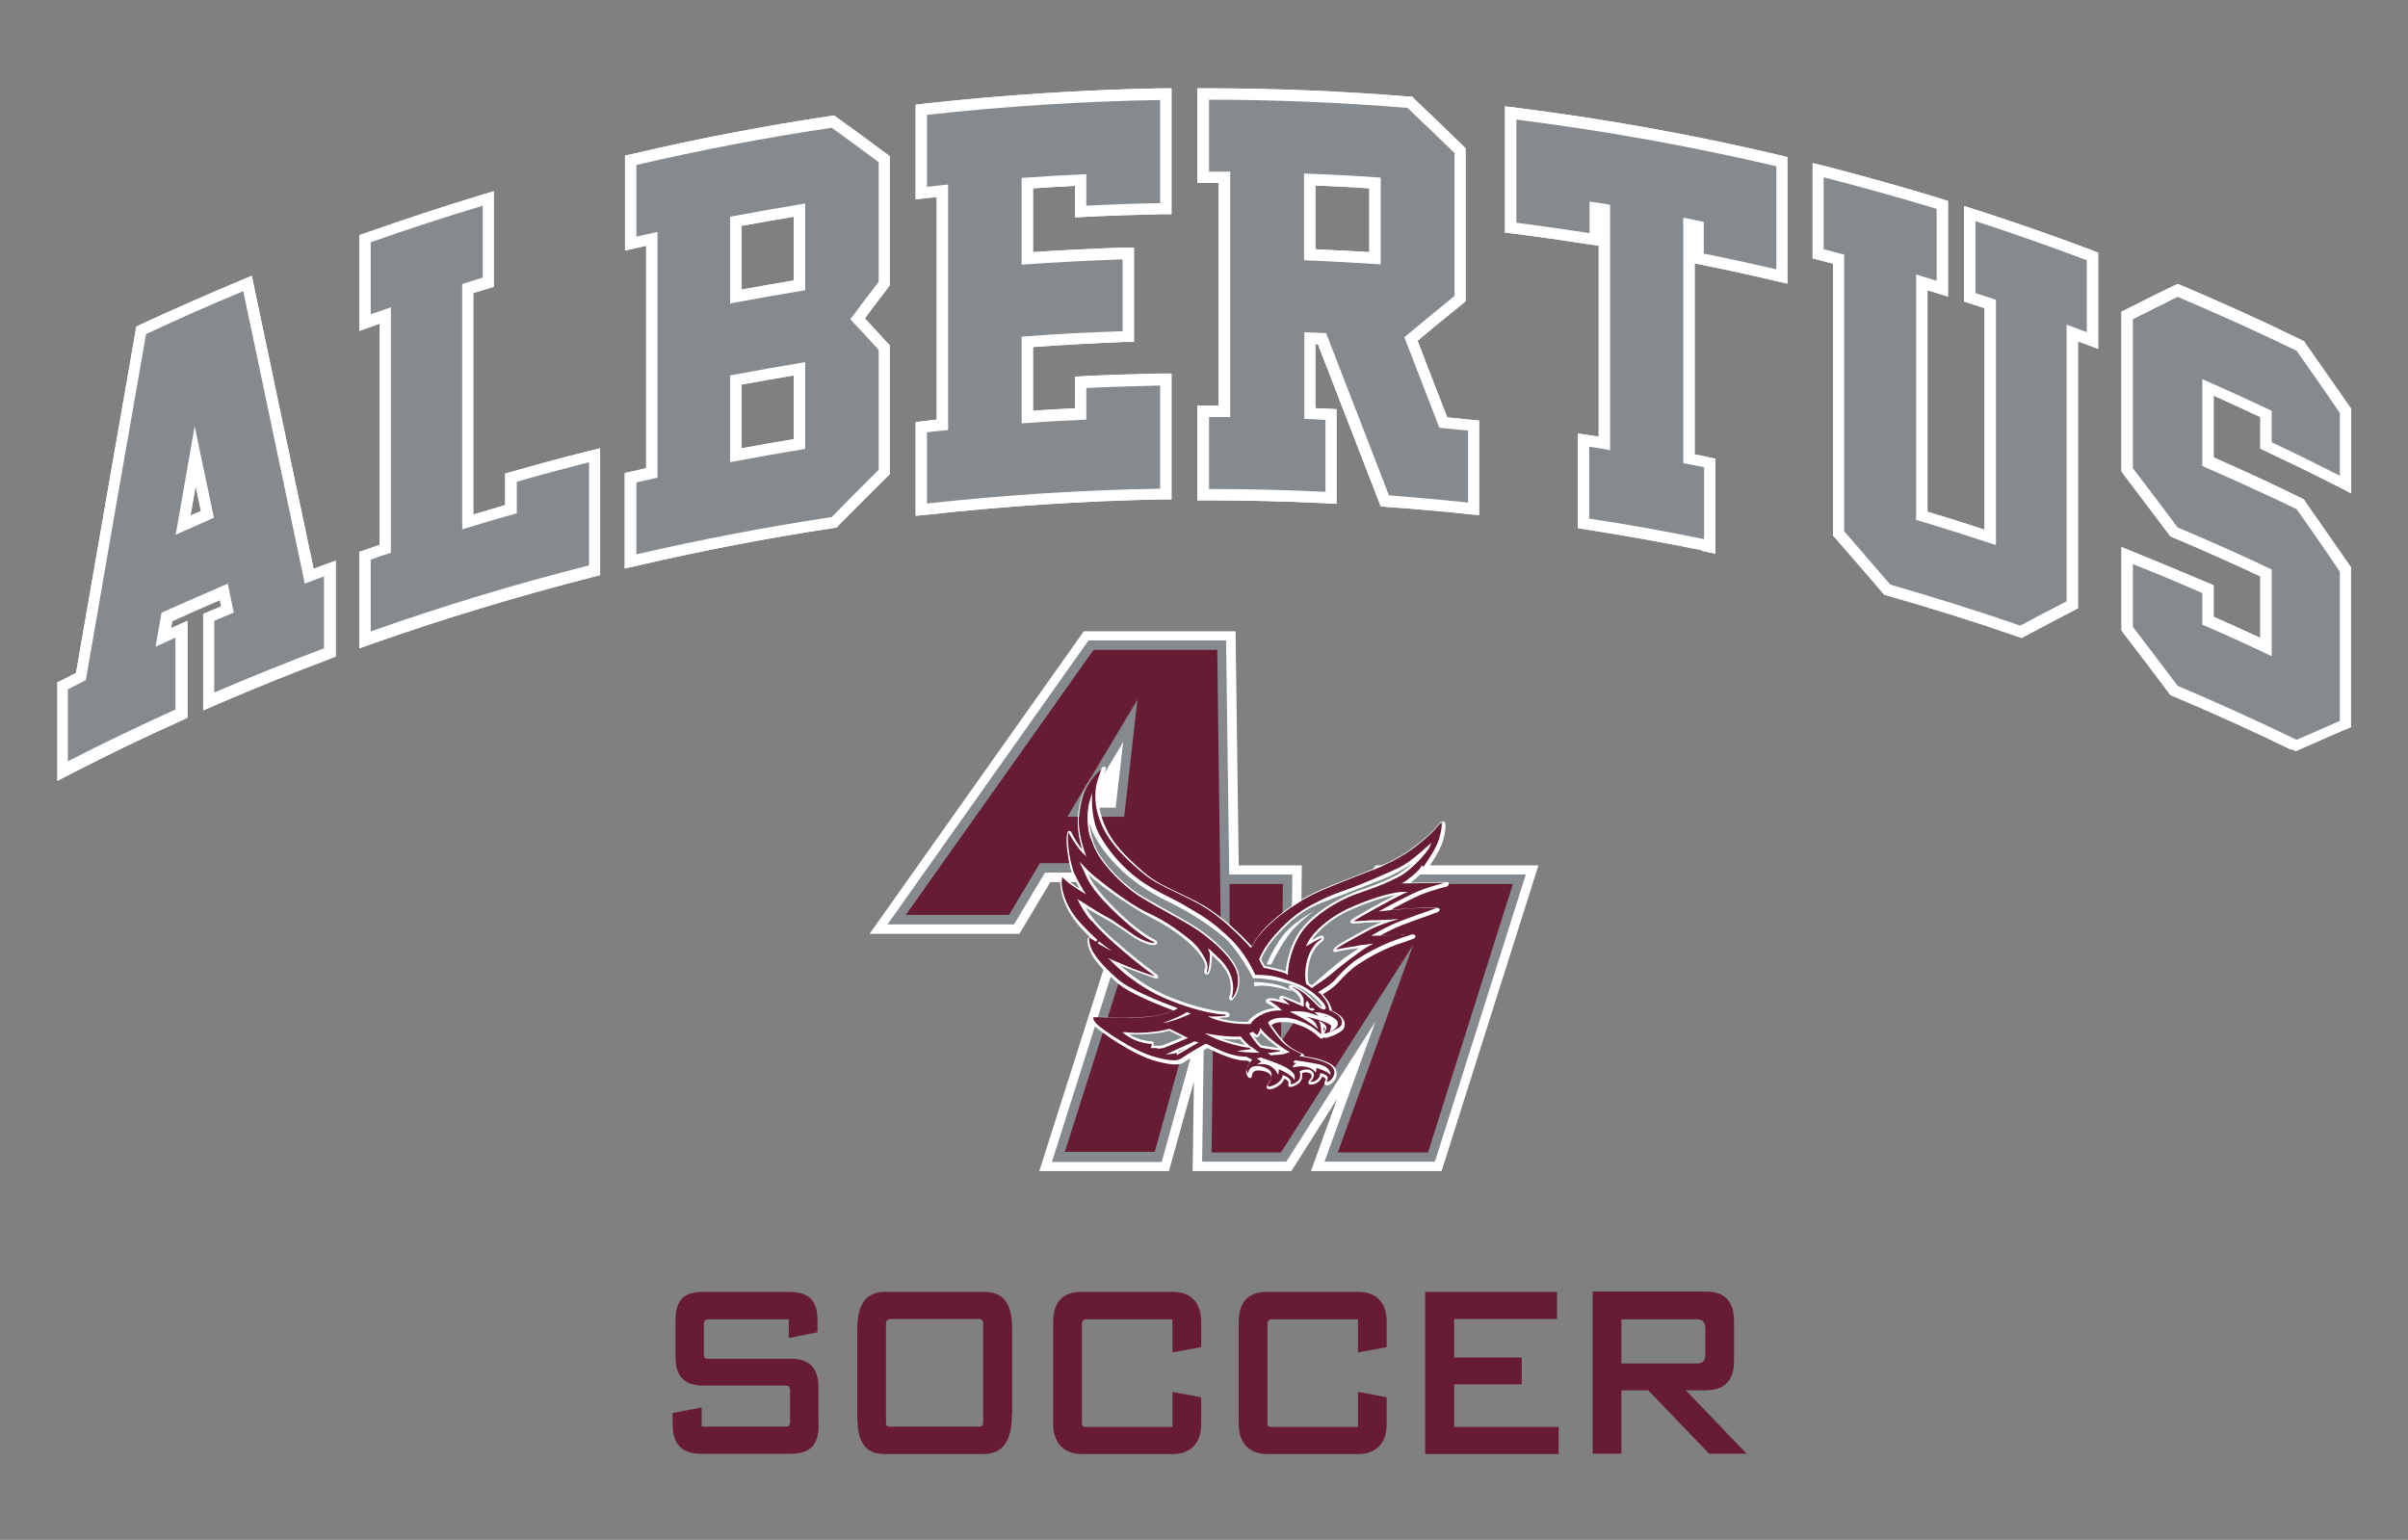 <?xml version="1.0" encoding="UTF-8"?>
<svg id="Layer_1" xmlns="http://www.w3.org/2000/svg" version="1.1" viewBox="0 0 763.2 488.1">
  <rect x="0" y="0" width="763.2" height="488.1" fill="#808080" stroke="none"/>
  <!-- Generator: Adobe Illustrator 29.6.1, SVG Export Plug-In . SVG Version: 2.1.1 Build 9)  -->
  <defs>
    <style>
      .st0 {
        fill: #671c33;
      }

      .st1 {
        fill: #010101;
      }

      .st2 {
        fill: #fff;
      }

      .st3 {
        fill: #858a8e;
      }
    </style>
  </defs>
  <g>
    <g>
      <path class="st2" d="M415.5,371.2l8.3-22.9-14.5,22.9h-31.3l.4-28.4-7.9,28.4h-41.1l22.7-71.3-5.6-6.9,1.5-13.4h-15.1l-9.8,16.4h-47.5l67.9-95.9h48.1l1,74.2h20l-.4,35.9,23.8-35.9h51.6l-30.7,96.9h-41.4Z"/>
      <path class="st3" d="M437.6,277.2l-28.5,43,.5-43h-20l-1-74.2h-43.6l-63.7,90h40.1l9.8-16.4h20.1l-1.8,15.5,5.8,7.2-21.9,69h34.8l17.5-63.1,1.1-3.1v1.3l-5.2,22.3-.6,42.5h26.7l28.2-44.3-16.1,44.3h35l28.8-91h-46ZM353.6,256h-10.1l12.5-20.8-2.4,20.8Z"/>
      <path class="st0" d="M385.8,206h-39.2l-59.5,84h32.7l9.8-16.4h25.1l-2,17.5,6,7.4-21.2,66.6h28.5l16.9-61,4-11.6-1.1-86.6ZM338.3,258.9l22.2-37.1-4.2,37.1h-17.9Z"/>
      <polygon class="st0" points="439.2 280.2 406 330.2 406.6 280.2 389.7 280.2 389.7 303.8 384.5 326.1 384 365.3 406 365.3 447.9 299.5 424 365.3 452.6 365.3 479.5 280.2 439.2 280.2"/>
      <path class="st0" d="M418.9,324.7s1.7,1,1.3,1.9-.8,1.9,0,1.9,4.9-1.6,5.5-2.8,0-2.6-1-3.6-2.7-1.6-2.7-1.6c0,0,0-1.6-1.4-3.5s-1.8-2-1.8-2c0,0,2.6-1.5,4.1-2.9,1.5-1.4,4-4.8,7.8-7.2,3.8-2.4,7.8-4.5,12.4-6.2,4.6-1.7,5.3-1.7,5.3-2.1,0-.4-1.7-.2-4.7,0-3,.2-7.4.3-7.4.3,0,0,4.6-2.6,8.4-4.1s9.6-3.5,10.6-3.9.9-.7-.2-.8-7,0-10.6.3-5.4.5-5.4.5c0,0,7-3.9,10.9-5.5s8.5-2.7,8.5-2.7c0,0,.8-.6,0-.8-.8-.2-12.6.2-12.6.2,0,0,4.3-3,5.2-4.9l.5.5s4.3-5.8,5.3-9.3c1-3.5,1.1-5.6.5-5.9-.6-.2-1.6,1.8-4.4,4.3-2.7,2.5-7.2,6.4-14.1,9.4s-16.8,6.4-22.7,9.3c-5.9,2.9-11.2,7.1-14.6,10.5-3.4,3.4-4.7,6.4-4.7,6.4,0,0-6.5-7.4-13.5-12.1-7.1-4.6-14.9-6.7-20.6-11.5-5.7-4.9-10.1-9.3-12.4-14.3s-2.6-8.7-2.1-12.2,2.4-6.9,1.9-7.1-5.4,3.8-7,9.6-1.6,10.7.8,17.9c-1.5-1.5-3.4-4.3-4.2-5.8-.8-1.5-.9-1.8-1.2.4-.3,2.2.7,9.6,2.2,12.7,1.5,3.1,2.7,4.8,2.7,4.8,0,0-4.8-3-5.7-4.2-.9-1.2-1.6-.8-1.1,2.9.5,3.6,2.4,7.4,4.6,10.3,2.3,2.9,6.2,6.5,6.7,6.9-1.9-1.1-2.3-1.5-2.3-1.5,0,0-1.3-.2,0,3.6s6.3,8.2,9.2,10.8,13.1,6.9,17.9,8.6c-2,1.1-6.3,2.4-13.4,2.6s-12.2-.6-12.8-.3c-.6.3-.3,1.7,1.3,3.1,1.6,1.4,11.3,8.4,18.7,10.4,7.4,1.9,7.8.7,9.6-.4s6.4-3.8,6.4-3.8c0,0,3.9,2.1,7.1,3.1,3.1,1,4.6,1,5.5.9l1.5.8s-1.9,2.1-1.5,3.4,1,1.8,1.2.8.7-2,2.5-1.9c1.8,0,4.7.9,4.3,2.8s-2.3,3.1-1,3.1,4.2-1.6,4.6-3.6c1.5.7,2.1,1.5,1.9,2.2s-.1,1,1.1.5c1.3-.5,2.5-1.5,2.4-2.7s-.2-1.4-.2-1.4c0,0,1.8-.8,3.1,0,1.4.9.4,2-.1,2.6-.5.6-.4,1.1.9.7s2.3-1.3,2.5-2.5c1.5.3,2.2,1.2,1.5,2-.7.8.6,1.4,2,0,1.4-1.5,1.8-4-1.1-5.5-2.9-1.5-5.2-1.7-6.2-1.9s-2.2-.4-2.2-.4c0,0,.4-.4.2-.6s-3.8-1.3-6.3-4.1c-2.5-2.7-4.2-5.5-4.2-5.5,0,0,1.3-1.7,5.5-1.2,4.2.5,7.8,2.7,9.3,4s1.8,1.6,2,.6c.2-1-.1-3-.3-3.3Z"/>
      <path class="st2" d="M402.2,345.2c-.1,0-.5,0-.7-.3-.2-.3,0-.7.4-1.2.4-.5.8-1.2,1-2,0-.4,0-.8-.3-1.1-.7-.8-2.4-1.3-3.7-1.3h0c-1.3,0-2,.5-2.1,1.6,0,.8-.5.8-.6.8-.6,0-1-.8-1.2-1.6-.3-1.2.8-2.7,1.3-3.4l-1-.5c-.2,0-.4,0-.7,0-1.1,0-2.7-.3-4.9-1-2.8-.9-6.2-2.6-7-3-.8.5-4.6,2.7-6.2,3.7-.2.1-.4.3-.6.4-.8.6-1.6,1.1-3.3,1.1s-3.3-.3-6-1c-7.7-2-17.6-9.4-18.8-10.4-1.4-1.2-1.8-2.3-1.7-3,0-.3.2-.6.4-.7.1,0,.4-.1.8-.1s1.4,0,2.4.1c2.3.1,5.7.3,9.7.2,7-.1,10.8-1.4,12.5-2.2-4.9-1.8-14.5-5.8-17.3-8.4l-.3-.2c-3.1-2.8-7.7-6.9-9-10.7-.7-1.9-.8-3.1-.4-3.7.1-.2.3-.3.5-.3-1.4-1.4-3.3-3.3-4.5-4.9-2.5-3.2-4.2-7-4.7-10.5-.4-3,0-3.5.2-3.7.4-.4,1-.3,1.5.5.5.7,2.7,2.3,4.3,3.3-.5-.8-1.1-2-1.9-3.5-1.5-3.1-2.5-10.6-2.2-12.9.2-1.3.2-1.9.8-1.9s.6.4,1.1,1.3h0c.6,1.2,1.8,3.1,3,4.6-1.8-6-1.9-10.8-.3-16.5,1.5-5.6,6.3-9.8,7.3-9.8h.2c.5.3.3.9-.3,2.5-.5,1.3-1.2,3.2-1.4,5.1-.5,4.1,0,7.7,2.1,12,2,4.4,5.7,8.6,12.3,14.2,3.2,2.7,7,4.5,11.1,6.4,3.1,1.5,6.4,3,9.5,5.1,6.1,4,11.8,10.1,13.3,11.7.5-1,1.9-3.4,4.6-6,1.9-1.9,7.3-6.9,14.7-10.5,3.5-1.7,8.4-3.6,13.1-5.5,3.3-1.3,6.8-2.6,9.6-3.9,7-3.1,11.6-7.1,14-9.3,1.3-1.1,2.2-2.2,2.9-3,.8-.9,1.2-1.4,1.7-1.4s.2,0,.2,0c1.1.5.3,4.2-.3,6.3-1,3.5-5.2,9.2-5.4,9.4l-.3.3-.4-.5c-.9,1.4-3,3-4.2,3.9,2.3,0,7.4-.2,10-.2s1.5,0,1.6,0c.4,0,.6.3.6.5,0,.4-.4.8-.5.9h-.1c0,0-4.7,1.1-8.5,2.7-2.7,1.2-7,3.4-9.3,4.7.9,0,2.1-.2,3.6-.3,2.8-.2,6.8-.4,9.3-.4s1.1,0,1.4,0c.5,0,1.2.2,1.2.6,0,.5-.6.8-.9.9-.3.1-1.2.4-2.4.9-2.3.8-5.7,2-8.3,3-2.6,1-5.5,2.5-7.1,3.4,1.6,0,4.1-.1,6-.2.8,0,1.4,0,2-.1.8,0,1.4,0,1.9,0s1.1,0,1.1.6c0,.5-.3.7-2.1,1.3-.8.3-1.9.7-3.5,1.2-4.2,1.5-8.1,3.5-12.3,6.2-2.6,1.7-4.6,3.8-6.1,5.4-.6.7-1.2,1.3-1.7,1.7-1.2,1.1-2.9,2.1-3.7,2.6.3.3.8.8,1.5,1.8,1.1,1.5,1.4,2.9,1.5,3.4.5.2,1.7.8,2.6,1.6,1.3,1.1,1.8,2.7,1.1,4-.7,1.4-5,3-5.8,3h0c-.4,0-.6-.2-.6-.3,0,0,0,0,0,0,0,.3-.3.5-.6.5h0c-.4,0-.7-.3-1.5-1l-.3-.3c-1.4-1.2-4.9-3.4-9.1-3.9-.5,0-1,0-1.5,0-2.1,0-3.2.6-3.5,1,.5.7,2,3,4,5.2,1.8,2,4.3,3.1,5.4,3.6.6.3.8.4.9.5,0,.2.1.4,0,.5.4,0,1.1.2,1.7.3.2,0,.4,0,.6.1,1.2.2,3.3.6,5.7,1.8,1.7.8,2.2,2,2.3,2.8.2,1.1-.2,2.3-1.1,3.2-.6.6-1.3,1-1.9,1s-.7-.2-.8-.4c-.1-.3,0-.6.2-1,.2-.3.2-.5.2-.5,0-.2-.4-.6-1.2-.8-.4,1.1-1.4,2.1-2.7,2.4-.3,0-.6.1-.8.1-.5,0-.7-.2-.8-.4,0-.2-.1-.5.3-1,.2-.2.8-.9.7-1.5,0-.2-.2-.5-.5-.7-.4-.2-.8-.3-1.3-.3s-1,.1-1.2.2c0,.2,0,.6,0,1.2,0,1.5-1.4,2.5-2.7,3-1,.4-1.5.2-1.6,0-.2-.3,0-.6,0-.9.1-.4-.2-1-1.3-1.5-.7,2-3.4,3.4-4.8,3.4h0ZM402.2,344.5v.3-.4c1.3,0,4-1.5,4.3-3.3v-.4c0,0,.5.2.5.2,1.6.7,2.4,1.7,2.1,2.6,0,.1,0,.2,0,.2.2,0,.4,0,.8-.2,1.1-.4,2.2-1.3,2.2-2.4,0-1-.1-1.3-.1-1.3l-.2-.3h.4c0-.1.8-.5,1.8-.5s1.2.1,1.6.4c.5.3.8.7.8,1.2.1.8-.4,1.5-.9,2-.1.1-.2.2-.2.3.1,0,.4,0,.8,0,1.2-.3,2.1-1.2,2.3-2.3v-.4c0,0,.4,0,.4,0,1.1.3,1.8.7,2,1.3,0,.3.1.7-.3,1.2-.1.1-.1.2-.1.2,0,0,0,0,.2,0s.7,0,1.4-.8c.7-.8,1.1-1.8.9-2.6-.2-.9-.8-1.7-2-2.3-2.4-1.2-4.4-1.5-5.5-1.8-.2,0-.4,0-.6-.1-1-.2-2.1-.4-2.2-.4h-.7c0-.1.5-.6.5-.6,0,0,.1-.1.1-.2-.1,0-.3-.2-.6-.3-1.2-.6-3.8-1.7-5.7-3.8-2.5-2.7-4.2-5.6-4.2-5.6v-.2c-.1,0,0-.2,0-.2,0,0,1.1-1.4,4.3-1.4s1,0,1.6,0c4,.5,7.6,2.5,9.5,4.1l.3.3c.4.4.8.7,1,.8,0,0,0-.1,0-.3.2-.9-.2-2.8-.3-3l-.4-1,.9.5c.2.1,2,1.2,1.4,2.3-.5.9-.5,1.3-.4,1.4v.3s0-.4,0-.4c.7,0,4.7-1.6,5.2-2.6.6-1.1,0-2.4-1-3.2-1-.9-2.5-1.5-2.6-1.5h-.2c0,0,0-.3,0-.3,0,0-.1-1.6-1.4-3.3-1.2-1.7-1.7-1.9-1.7-1.9l-.5-.3.5-.3s2.6-1.5,4.1-2.8c.5-.4,1-1,1.6-1.7,1.5-1.6,3.5-3.8,6.2-5.6,4.2-2.7,8.2-4.7,12.4-6.2,1.6-.6,2.7-1,3.5-1.2.5-.2,1-.3,1.3-.5-.4,0-1.1,0-1.9,0-.6,0-1.3,0-2,.1-2.9.2-7.4.3-7.4.3h-1.4s1.2-.7,1.2-.7c0,0,4.6-2.7,8.5-4.1,2.6-1,6-2.2,8.3-3,1.2-.4,2-.7,2.4-.9.1,0,.2,0,.2-.1,0,0-.2,0-.4,0-.2,0-.7,0-1.4,0-2.1,0-6.3.1-9.2.4-3.6.3-5.4.5-5.4.5l-1.8.2,1.6-.9c0,0,7.1-3.9,10.9-5.5,3.6-1.5,7.9-2.5,8.5-2.7,0,0,0,0,0,0,0,0,0,0,0,0,0,0-.3,0-1.4,0-3.3,0-11,.2-11.1.2h-1.2s1-.6,1-.6c0,0,4.3-3,5.1-4.7l.2-.5.5.6c.9-1.3,4.2-5.9,5-8.9,1.1-3.7.9-5.3.7-5.5-.1,0-.6.6-1.1,1.2-.7.8-1.6,1.9-2.9,3-2.5,2.2-7.1,6.3-14.2,9.4-2.9,1.2-6.3,2.6-9.6,3.9-4.7,1.8-9.6,3.7-13.1,5.4-7.3,3.6-12.6,8.5-14.5,10.4-3.3,3.3-4.7,6.3-4.7,6.3l-.2.5-.4-.4c0,0-6.5-7.4-13.5-12-3.1-2-6.3-3.5-9.4-5-4.1-1.9-8-3.8-11.2-6.5-6.7-5.6-10.4-10-12.5-14.4-2.6-5.6-2.5-9.6-2.2-12.4.3-1.9,1-3.8,1.5-5.2.2-.5.4-1.1.5-1.4-1.2.7-5,4.3-6.3,9.2-1.4,5.1-1.8,10.1.8,17.7l.5,1.4-1.1-1.1c-1.5-1.5-3.4-4.4-4.2-5.9h0c-.1-.3-.2-.5-.4-.7,0,.2,0,.6-.1,1-.3,2.2.7,9.6,2.2,12.5,1.5,3,2.6,4.8,2.6,4.8l.9,1.4-1.4-.9c-.2-.1-4.9-3-5.8-4.3-.3-.4-.4-.5-.5-.5,0,0-.3.5,0,3.1.5,3.3,2.1,7,4.6,10.1,2.3,2.9,6.2,6.5,6.7,6.9l-.4.6c-1.4-.8-2-1.2-2.2-1.4,0,0,0,0,0,0,0,.1-.3.8.5,3.1,1.3,3.6,6,7.9,8.8,10.4l.3.2c2.9,2.6,13.2,6.9,17.8,8.5l.7.3-.7.4c-1.3.7-5.3,2.5-13.6,2.6-4,0-7.4-.1-9.7-.3-1,0-1.9-.1-2.4-.1s-.5,0-.5,0c0,0,0,0,0,.2,0,.5.4,1.4,1.4,2.4,1.9,1.7,11.5,8.5,18.5,10.3,2.6.7,4.5,1,5.8,1s2.1-.4,2.9-1c.2-.1.4-.3.6-.4,1.8-1.2,6.3-3.8,6.4-3.8h.2c0,0,.2,0,.2,0,0,0,4,2.1,7,3.1,2.1.6,3.6.9,4.7.9s.5,0,.7,0h.1s2,1,2,1l-.3.3c-.5.6-1.7,2.2-1.5,3.1.1.5.3.9.5,1,0,0,0,0,0-.1.1-1,.7-2.3,2.7-2.3,1.5,0,3.4.5,4.3,1.6.4.5.5,1.1.4,1.7-.2,1-.7,1.7-1.1,2.3-.1.1-.2.3-.3.4ZM419.5,325.6c0,.4.1,1,.1,1.4,0-.2.2-.4.3-.6.1-.2-.1-.6-.4-.9Z"/>
      <polygon class="st2" points="359.4 308.9 358.4 307.2 353.1 304.8 357.8 309.2 360.6 310.3 359.4 308.9"/>
      <path class="st2" d="M361.7,311.2l-4.2-1.8-6.3-5.7,7.4,3.2,1,1.8,2.1,2.5ZM358,308.9l1.5.6-.3-.4-.9-1.6-3.3-1.4,3.1,2.9Z"/>
      <path class="st2" d="M352.8,292.5l-10.5-6.6s1.5,3,3.7,5.6l7.2,2.7-.5-1.7Z"/>
      <path class="st2" d="M353.8,294.8l-8-3h0c-2.3-2.7-3.7-5.6-3.8-5.7l-.5-1.1,11.6,7.3.7,2.5ZM346.2,291.2l6.5,2.4-.3-.9-9.2-5.8c.6,1.1,1.7,2.8,3,4.3Z"/>
      <path class="st2" d="M376.5,297.8c-4.8-3.8-8.2-6-13.5-8.5s-14.6-9.9-16.4-11.4c-1.8-1.4-3.1-2.9-3.1-2.9,0,0,2.4,4.9,4.3,6.9,1.3,1.4,9.3,7.5,9.3,7.5l7.7,4.6,10.1,8,5.6,6.2,1.4-3.1s-.6-3.6-5.4-7.4Z"/>
      <path class="st2" d="M380.6,309l-6-6.6-10-8-7.7-4.6c-.4-.3-8.1-6.2-9.4-7.6-2-2.1-4.3-6.8-4.4-7l-1-2.1,1.6,1.7s1.4,1.5,3.1,2.9c3.3,2.7,11.5,9.1,16.3,11.3,5.3,2.5,8.7,4.6,13.6,8.5,4.8,3.8,5.5,7.5,5.5,7.6h0c0,.1-1.7,3.8-1.7,3.8ZM344.8,276.9c.9,1.6,2.1,3.7,3.2,4.9,1.3,1.3,9.2,7.4,9.3,7.5l7.7,4.6,10.1,8,5.3,5.9,1.1-2.5c-.1-.6-1.1-3.8-5.2-7.1-4.8-3.8-8.2-6-13.4-8.4-4.9-2.3-13.1-8.7-16.5-11.4-.6-.5-1.1-1-1.6-1.4Z"/>
      <path class="st2" d="M387.2,305.1c-2.2-2.3-3.4-3.3-3.4-3.3l2,4.6,2.3,5.4,1.9-1s-.6-3.4-2.8-5.8Z"/>
      <path class="st2" d="M387.9,312.4l-5.1-11.8,1.1.9s1.2,1,3.4,3.3c2.3,2.4,2.9,5.8,2.9,5.9v.2s-2.4,1.4-2.4,1.4ZM384.7,303.1l3.5,8.2,1.3-.7c-.2-.8-.9-3.5-2.7-5.3-.9-.9-1.6-1.7-2.2-2.2Z"/>
      <path class="st2" d="M402.5,309.7c-2.8-.4-5.1-.3-5.1-.3,0,0-2.6-6.5-7.6-11.3-5-4.9-7.6-6.7-13.8-10.3s-10.4-5-15.8-9-9.8-9.6-12.3-14.1c-2.5-4.5-2.4-10.8-2.4-10.8,0,0-1.4,4.6-.2,10.2,1.2,5.6,11.2,15.3,17.1,19.1,5.9,3.8,24.3,13.6,24.3,13.6l7.6,10.5,1.5,3.5,12.2,2.4.7-1,.3-.5s-3.7-1.5-6.6-1.9Z"/>
      <path class="st2" d="M408.2,313.5l-12.6-2.4-1.5-3.7-7.5-10.4c-1.3-.7-18.6-9.9-24.2-13.5-6.1-3.9-16-13.7-17.2-19.3-1.2-5.7.1-10.2.2-10.4l.7-2.4v2.5c0,0-.1,6.3,2.3,10.6,2.9,5.3,7.5,10.5,12.2,14,3.5,2.6,6.4,4.1,9.8,5.8,1.9,1,3.8,1.9,5.9,3.2,6.1,3.5,8.8,5.4,13.9,10.3,4.5,4.4,7.1,10,7.6,11.2.7,0,2.6,0,4.9.3,2.8.4,6.5,1.8,6.6,1.9h.4c0,.1-.5,1-.5,1l-.8,1.3ZM396.1,310.5l11.8,2.3.7-1c-1-.4-3.9-1.4-6.1-1.7-2.8-.4-5-.3-5-.3h-.3s0-.2,0-.2c0,0-2.6-6.4-7.5-11.2-5.1-4.9-7.6-6.7-13.8-10.2-2.2-1.2-4.1-2.2-5.9-3.2-3.4-1.8-6.4-3.3-9.9-5.9-4.8-3.6-9.4-8.9-12.4-14.2-1.4-2.6-2-5.7-2.2-7.9-.2,1.8-.2,4.3.4,7.1,1.2,5.5,10.9,15.1,16.9,18.9,5.9,3.7,24.1,13.5,24.3,13.6h.1c0,.1,7.7,10.6,7.7,10.6l1.4,3.3Z"/>
      <path class="st2" d="M443.7,275.2c-3.6,1.6-11.1,5-18.3,7.6-7.2,2.5-11.6,5.6-11.6,5.6l4.3-.8s4.6-2,7.1-3.3c2.5-1.3,15.1-5.3,18.2-6.9,3.1-1.6,8.5-7.4,9.1-8.9,0,0-5.3,5.1-8.9,6.7Z"/>
      <path class="st2" d="M412.4,289l1.3-.9s4.5-3.1,11.7-5.6c7-2.4,14.1-5.7,17.9-7.4l.3-.2c3.5-1.6,8.7-6.6,8.8-6.6l1.3-1.2-.7,1.6c-.7,1.5-6.1,7.4-9.3,9-1.6.9-5.9,2.4-9.9,3.8-3.7,1.3-7.1,2.5-8.3,3.1-2.5,1.3-7.1,3.3-7.1,3.3h0s-5.8,1.1-5.8,1.1ZM449.9,271.3c-1.8,1.5-4.2,3.3-6.1,4.2l-.3.2c-3.8,1.7-11,5-18,7.4-4.7,1.6-8.1,3.5-10,4.6l2.5-.4c.4-.2,4.7-2,7-3.3,1.2-.6,4.7-1.9,8.4-3.2,4.1-1.4,8.2-2.9,9.8-3.8,1.9-1,4.7-3.6,6.6-5.7Z"/>
      <path class="st2" d="M430.5,300.2l-8,4.1-5.9,5.8-1.2,2.1.6.4s2.3-1.3,5.1-3.6,9.9-7.9,12.2-9.1l-2.8.4Z"/>
      <path class="st2" d="M416,312.9l-1-.7,1.4-2.5,6-5.9,8.1-4.1,4.8-.6-1.7.9c-2.1,1.1-9.1,6.5-12.1,9.1-2.8,2.3-5.2,3.6-5.2,3.6h-.2ZM415.9,312h.1c.6-.2,2.6-1.5,4.9-3.4,2.1-1.7,7.7-6.2,10.8-8.3h-1.2c0,.1-7.9,4.1-7.9,4.1l-5.8,5.7-1,1.8Z"/>
      <path class="st3" d="M393.1,329c-2.8.5-9.1-.6-9.1-.6,3.5,1.7,10.6,3.4,11.8,3.4-.1,0-1.6-1.4-2.7-2.8Z"/>
      <path class="st2" d="M396.9,332.1h-1.1c-1.2,0-8.4-1.7-11.9-3.5l-2.1-1.1,2.3.4s4.2.7,7.2.7,1.3,0,1.7-.1h.2s.1.1.1.1c1,1.4,2.5,2.7,2.6,2.8l.8.6ZM386.7,329.1c2.8,1,6.2,1.8,8,2.2-.5-.5-1.2-1.2-1.8-1.9-1.5.2-4.2,0-6.2-.2Z"/>
      <path class="st3" d="M399.5,326.6s-.6,2-1.2,1.9-1.4-.9-1.4-.9l-.4.2s2.1,3.3,3.3,4.1c2.4.5,6.4.9,6.4.9,0,0,0,.9-.7.9s-2.9.3-2.9.3l.3.2s2.8.1,4.9-.7c-1.2-.6-6.6-4.4-8.3-6.8Z"/>
      <path class="st2" d="M403.4,334.5c-.3,0-.5,0-.5,0h-.1s-1-.8-1-.8h.8c0,0,2.1-.3,2.9-.4.2,0,.3-.2.3-.3-1-.1-4.1-.5-6.1-.9h-.1c-1.3-.9-3.3-4.1-3.4-4.2l-.2-.4,1-.4h.2c.2.3.9.8,1.3,1,.2-.2.5-.9.8-1.6l.2-.7.4.6c1.7,2.4,7.1,6.2,8.2,6.7l.7.3-.7.3c-1.6.7-3.8.7-4.6.7ZM406.5,333.1c0,.1,0,.3-.2.4.2,0,.4,0,.6-.1-.1,0-.3-.2-.4-.3ZM399.9,331.4c1.7.3,4.1.6,5.4.8-1.9-1.4-4.4-3.4-5.7-4.9-.3.8-.7,1.5-1.2,1.5s-.1,0-.2,0c-.3-.1-.7-.3-1-.6.7,1,1.9,2.7,2.7,3.2Z"/>
      <path class="st3" d="M371.7,333.6c.6,0,1.5-.4,1.5-.4l.2.9,5.8-3.4h-.4c0-.1-4.5,1.8-7,3Z"/>
      <path class="st2" d="M373.1,334.6l-.2-.9c-.3.1-.8.3-1.2.3l-2.3.3,2.1-1c2.5-1.2,7-3.1,7-3.2h.1c0,0,1.3.3,1.3.3l-7,4.1ZM373.5,333.2v.3c0,0,2.5-1.5,2.5-1.5-.8.4-1.7.8-2.5,1.1Z"/>
      <path class="st3" d="M370.7,326.3c-3.9,1.2-10.4,1.4-13.8,1.2,3.6,2.8,7.8,2.9,8.4,3,.5.1,0,1.3,0,1.3,0,0,2.1.2,3.4,0s7-2.9,7-2.9l-5-2.5Z"/>
      <path class="st2" d="M366.8,332.2h0c-.9,0-1.6,0-1.6,0h-.5c0,0,.2-.5.2-.5.1-.3.2-.7.2-.8,0,0-.2,0-.3,0-1.2-.1-4.9-.5-8.2-3l-.9-.7h1.2c.9.1,1.9.2,2.9.2,4.2,0,8.3-.5,10.8-1.3h.1s5.8,2.9,5.8,2.9l-.7.3c-.2.1-5.8,2.5-7.1,2.9-.5.1-1.1.2-1.9.2ZM365.7,331.5c.3,0,.7,0,1.1,0h0c.7,0,1.3,0,1.7-.2,1-.3,4.7-1.9,6.3-2.5l-4.2-2.1c-2.6.8-6.6,1.2-10.8,1.2s-1.2,0-1.8,0c2.8,1.8,5.8,2.1,6.8,2.2.2,0,.3,0,.4,0,.2,0,.3.2.4.3.1.3,0,.7,0,1Z"/>
      <path class="st3" d="M409.5,311.7c-5.3-1.6-10.6-2.1-12.1-1.9-.8-1.8-4.3-7.6-7.6-11.3-3.4-3.7-12.5-9.7-18.6-12.6-6.1-2.8-12.3-6.9-16.9-11.6-4.6-4.7-8.3-10.1-9-14.9l-.2-1.2s-.8,3.2,1.3,9.2,10.2,13.9,15.5,17c5.3,3.1,11.4,6.3,16,9.1,4.5,2.8,12.8,9.4,14.3,14.9.8,3.3,0,6.7-1.9,8.4-.5.1-.6-.5-.4-.9.2-.4,1-3.6-.5-7.1-1.5-3.5-5-5.9-5.8-6.9,0,2.6-.3,5.9-.9,6.5-.6.6-1-.2-.7-1.2s.4-2.8-3.5-6.9c-3.9-4-9.1-7.4-13.3-9.5-5.6-2.8-18.1-11-21.6-15.3.9,2.4,2.2,5.7,8.8,12.2,6.6,6.5,10.8,9.1,12.5,10,1.8.9,1.5,1,.9,1.4s-3.6-.4-6.5-2.4c-3-2-7.3-4.9-7.3-4.9,0,0-8.3-4.7-9.1-5.1,1.6,2.8,3.3,5.6,8.7,10.5,5.4,4.9,11.4,9.5,13.3,10.9s1.7,1.5,1.2,1.7c-2.4-.8-12.8-4.6-12.8-4.6,0,0,6.7,7,16.8,11.2,10.1,4.1,16.6,4.7,18,4.8.6,0,1.3,1,0,1.1-1.3.1-3.8.2-3.8.2,0,0,4.6,1.9,11.3,1.7.5-1.4,4.5-4.4,9.3-4.3-1-1.1-3.3-2.4-3.3-2.4,0,0-.7-1,1-.8s4.3.9,4.3.9l-1.3-1.2s-.2-.9,1-.4c1.3.5,5.7,2.4,5.7,2.4,0,0,0-.9,0-1.5s-1.2-2.5-2.4-3.1c-1.2-.6-1.5-.8-1.2-1.3.3-.5,2.5.6,4.4,2,1.9,1.4,3.9,3.7,4.8,4.4.9.7,2,1.1,1.2-.2-.8-1.3-4.5-5.4-9.7-7Z"/>
      <path class="st2" d="M394.9,324.6c-6.3,0-10.4-1.7-10.6-1.8l-1.5-.6h1.6s2.5,0,3.8-.2c.3,0,.4-.1.4-.1,0,0-.2-.3-.4-.3-.3,0-6.9-.2-18.1-4.8-10.1-4.1-16.9-11.2-16.9-11.2l-1.1-1.1,1.4.5c.1,0,9.7,3.6,12.5,4.5-.2-.2-.5-.5-1.2-1-2.4-1.7-8.2-6.3-13.3-11-5.5-5-7.3-8-8.8-10.6l-.7-1.2,1.2.7c.7.5,9,5.1,9.1,5.1,0,0,4.4,3,7.3,5,2.6,1.7,5,2.4,5.9,2.4s.3,0,.3,0c0,0,.1,0,.2-.1-.1-.1-.4-.3-1.1-.6-1.9-1-6.1-3.7-12.6-10.1-6.6-6.5-7.9-9.8-8.8-12.3l-.8-2.1,1.4,1.7c3.4,4.1,15.6,12.2,21.5,15.2,2.4,1.2,8.6,4.6,13.4,9.6,4,4.1,3.9,6.1,3.6,7.2-.2.5,0,.9,0,.9,0,0,0,0,.1-.1.4-.4.8-3.1.8-6.3v-1s.6.8.6.8c.2.2.6.6,1,1,1.4,1.2,3.7,3.3,4.8,6,1.5,3.4.8,6.8.5,7.4,0,.1,0,.3,0,.4,1.7-1.8,2.4-5,1.7-8-1.4-5.3-9.4-11.8-14.1-14.7-2.4-1.5-5.2-3-8.2-4.7-2.6-1.4-5.2-2.9-7.7-4.4-5-2.9-13.4-10.7-15.7-17.2-2.1-6.1-1.4-9.3-1.3-9.4l.4-1.5.5,2.7c.7,4.3,3.8,9.5,8.9,14.7,4.3,4.4,10.2,8.5,16.8,11.6,5.8,2.7,15.2,8.8,18.7,12.6,3.3,3.6,6.6,9.2,7.6,11.2.2,0,.4,0,.6,0,2,0,6.7.5,11.4,2,5.4,1.7,9.2,5.9,9.9,7.2.3.5.4.9.2,1.1,0,.2-.3.3-.5.3h0c-.4,0-1.1-.4-1.5-.7-.3-.3-.9-.8-1.4-1.4-1-1-2.2-2.1-3.3-3-1.6-1.2-3.4-2.1-3.9-2.1,0,0,0,0,0,0,0,0,0,0,0,0,0,.1.6.4,1.1.7,1.2.6,2.7,2.6,2.6,3.5,0,.6,0,1.5,0,1.5v.6s-.5-.2-.5-.2c0,0-4.4-1.9-5.6-2.4-.4-.1-.5-.1-.6-.1l2.3,2.1-1.5-.4s-2.6-.8-4.2-.9c-.5,0-.7,0-.7,0,0,0,0,0,0,.1.4.2,2.3,1.3,3.3,2.4l.6.6h-1.1c-4.7,0-8.3,3-8.7,4.1v.2c0,0-.3,0-.3,0-.3,0-.6,0-.9,0ZM386.4,322.8c1.9.5,5.1,1.2,9.1,1.1.8-1.5,4.4-4.1,8.6-4.3-1.1-.9-2.6-1.7-2.6-1.7h-.1c0-.2-.4-.6-.1-1,.2-.3.5-.5,1.1-.5s.2,0,.4,0c.9,0,2.1.3,3,.6l-.3-.3h0c0-.2-.1-.5.1-.8.2-.2.6-.4,1.4-.1,1,.4,4,1.6,5.2,2.2,0-.3,0-.7,0-1,0-.5-1.1-2.2-2.2-2.8-.9-.5-1.4-.7-1.5-1.1,0-.3,0-.5.1-.6,0-.1.2-.3.6-.3.9,0,2.9,1.1,4.3,2.2,1.2.9,2.4,2.1,3.4,3.1.6.6,1.1,1.1,1.4,1.3.4.3.7.5.9.5,0,0,0-.2-.2-.3-.7-1.3-4.4-5.3-9.5-6.9-4.6-1.4-9.2-2-11.2-2s-.6,0-.8,0h-.3s-.1-.2-.1-.2c-.8-1.7-4.2-7.5-7.5-11.2-3.2-3.5-12.2-9.5-18.5-12.5-6.7-3.1-12.7-7.2-17-11.7-4.6-4.7-7.6-9.4-8.8-13.5.1,1.5.5,3.6,1.4,6.3,2,5.8,9.7,13.5,15.4,16.8,2.5,1.5,5.1,2.9,7.7,4.4,3,1.7,5.8,3.2,8.2,4.7,4.8,2.9,13,9.6,14.5,15.1.8,3.3,0,6.9-2,8.8h0c0,0,0,0,0,0-.3,0-.6,0-.8-.3-.2-.3-.2-.7,0-1.1.2-.3,1-3.5-.5-6.8-1.1-2.5-3.2-4.4-4.6-5.7-.2-.2-.4-.3-.5-.5,0,2.2-.3,5.3-1,5.9-.4.4-.9.4-1.2,0-.3-.3-.3-.9,0-1.6.2-.5.7-2.2-3.4-6.5-4.7-4.9-10.8-8.2-13.2-9.4-4.8-2.4-15.7-9.4-20.4-14,1,2.2,2.9,5.3,8,10.4,6.4,6.4,10.5,9,12.4,10,1.2.6,1.5.9,1.5,1.3,0,.4-.3.5-.6.7-.2,0-.4.1-.6.1-1.3,0-3.8-.9-6.3-2.5-2.9-2-7.2-4.9-7.3-4.9-.3-.1-5.5-3.1-7.9-4.5,1.4,2.3,3.3,5.1,8,9.3,6.4,5.8,13.2,10.9,13.3,10.9,1.4,1,1.7,1.4,1.7,1.8,0,.3-.3.4-.5.5h-.1c0,0-.1,0-.1,0-1.8-.6-8.2-2.9-11.2-4.1,2.4,2.2,8,6.9,15.5,9.9,11.1,4.6,17.6,4.7,17.9,4.7.5,0,1.1.5,1.1,1,0,.2,0,.7-1,.8-.5,0-1.2,0-1.8.1Z"/>
      <path class="st3" d="M437.8,278.6c-6.5,2.4-9.7,4-17.5,6.8-7.8,2.8-11.8,6.7-15.7,11-3.9,4.3-5.1,7.8-5.1,7.8l1.3,2.3s6,1.1,7.2,1.9c0-2.6,1.4-9.3,5.1-14,3.7-4.7,10.9-9.3,17.1-11.5,6.2-2.2,11.7-4.1,15.3-6.8,3.6-2.7,5-4.6,5-4.6,0,0-6.1,4.7-12.6,7.1Z"/>
      <path class="st2" d="M408.2,309.1l-.5-.4c-1-.6-5.4-1.6-7-1.9h-.2s-1.4-2.6-1.4-2.6h0c0-.3,1.3-3.8,5.2-8.1,3.8-4.2,7.9-8.2,15.8-11.1,4.3-1.6,7.2-2.7,10-3.9,2.4-1,4.6-1.9,7.5-2.9,6.4-2.4,12.4-7,12.5-7l2-1.5-1.5,2c0,0-1.5,2-5.1,4.7-3.7,2.8-9.3,4.8-15.4,6.9-6.6,2.3-13.5,7-16.9,11.3-3.7,4.7-5,11.4-5,13.8v.6ZM400.9,306.2c.9.2,4.9,1,6.6,1.7.2-2.9,1.6-9.2,5.2-13.7,3.5-4.5,10.6-9.2,17.2-11.6,6-2.1,11.6-4.1,15.2-6.8,1-.8,1.8-1.4,2.5-2.1-2.4,1.6-6,3.7-9.7,5.1-2.9,1.1-5.1,2-7.5,2.9-2.8,1.1-5.7,2.3-10.1,3.9-7.8,2.8-11.8,6.8-15.6,10.9-3.4,3.7-4.7,6.9-5,7.6l1.1,2Z"/>
      <path class="st3" d="M444.3,283c-3.9.2-11.7,2.7-17.5,5.6s-10.4,7-12.1,10.5c0,0,3.3-1.9,3.9-2.1.6-.2,1.1.7-.2,1.5-1.3.8-3.3,3.4-4,7.4-.7,4,0,6,0,6l1.5,1s7.8-6.9,11.3-9.4c3.5-2.5,5.2-3.4,5.2-3.4,0,0-4.1.5-5.9.8-1.7.3-3.3.7-3.3.7,0,0-.7-.3.7-1.3,1.4-1,7.9-4.5,10.3-5.8,2.4-1.3,6.2-2.5,6.2-2.5,0,0-2.8.1-6.2.2-3.5,0-6.7.7-5.7-.2,1-1,12.8-7.4,15.8-8.8Z"/>
      <path class="st2" d="M415.8,313.2l-1.8-1.3h0c0-.2-.7-2.2,0-6.2.6-3.7,2.6-6.6,4.2-7.6.6-.4.7-.7.6-.8,0,0,0,0,0,0-.5.2-3,1.6-3.9,2.1l-1,.6.5-1.1c2-3.8,6.8-7.9,12.3-10.6,6-2.9,13.8-5.4,17.7-5.6h1.9c0-.1-1.7.7-1.7.7-3,1.4-14.1,7.5-15.6,8.6,0,0,.2,0,.3,0,.5,0,1.2,0,2-.1.9,0,2-.1,3.1-.2,3.4,0,6.2-.2,6.2-.2l2.8-.2-2.7.8s-3.8,1.2-6.2,2.4c-2.4,1.3-8.9,4.8-10.3,5.8-.4.3-.6.5-.7.7.5-.1,1.7-.4,3-.6,1.7-.3,5.7-.8,5.9-.8l1.7-.2-1.5.9s-1.7,1-5.2,3.4c-3.5,2.4-11.2,9.3-11.3,9.3l-.2.2ZM414.6,311.5l1.2.8c1.3-1.1,7.9-7,11.1-9.2,1.7-1.2,3-2,3.9-2.6-1.4.2-3.2.4-4.3.6-1.7.3-3.3.7-3.3.7h-.1s-.1,0-.1,0c-.2,0-.4-.2-.4-.5,0-.4.3-.9,1-1.4,1.4-1.1,7.9-4.6,10.4-5.9,1.2-.6,2.7-1.3,4-1.7-1,0-2.4,0-3.8.1-1.1,0-2.1.1-3,.2-1.8.1-2.9.3-3.2-.3-.1-.3.2-.6.3-.7.9-.9,9.6-5.7,14-7.9-4.1.7-10.4,2.9-15.3,5.2-4.9,2.3-9.1,5.9-11.3,9.2,1-.6,2.4-1.4,2.8-1.5.4-.2.9,0,1.1.5,0,.2.2.9-.9,1.6-1,.7-3.2,3-3.9,7.1-.6,3.3-.2,5.2,0,5.7Z"/>
      <path class="st2" d="M416.7,321l1.3,1.1s-1.5-.6-3.2-1.1-4.6-.6-6-.3c2.1.9,6.4,3.2,9,5.5-.9-2-.9-2.7-3.8-3.9,3.1.5,7.9,2.2,7.9,2.9s-.5,1.9-.5,1.9c0,0,2.9-1.1,2.6-2.9-.2-1.7-5-3.6-7.3-3.3Z"/>
      <path class="st2" d="M399.5,335.2l-1.2.3,1.5,1-1.5,1s4.6-1.5,6.8,3.2c.3-1.1.2-1.8.2-1.8,0,0,4.6,1.9,4.9,3.5.3-.9.5-2-1.9-3.6-2.4-1.6-8.8-3.6-8.8-3.6Z"/>
      <path class="st2" d="M410.3,336.1l-.4.7.9.2s-1.3.9-1,1.4c1.2-.5,5.4-1,7.2,1.6.3-.8.2-1.5.2-1.5,0,0,4.2,1.2,4.5,2.4.1-1.3-.8-3.1-4.4-3.7-3.6-.7-6.9-1.1-6.9-1.1Z"/>
      <path class="st2" d="M414.3,317.2l.8,1.2s-.4.8.1,1.1c.5.4.8-.1.8-.1l.7.7s-.9.7-2-.3c-1.1-.9-1.2-1.6-.4-2.6Z"/>
      <polygon class="st3" points="420.5 322.1 419.7 322.1 420 322.3 420.7 322.3 420.5 322.1"/>
      <path class="st2" d="M376.2,320.8l1.2.5s-5.2,2.5-9,3c3.3-1.1,6.9-2.8,7.8-3.5Z"/>
      <path class="st2" d="M401.5,305.7h1.4s3.9-8.1,7.6-11.8,6.1-5.1,6.1-5.1c0,0-7.6,3.7-11.1,9.3-3.5,5.6-4,7.6-4,7.6Z"/>
      <path class="st2" d="M409.3,314.2s-7.6-2.6-11.7-1.5l-.2-1.4s7.8-.2,11.9,2.8Z"/>
      <path class="st2" d="M396.5,331.8h-.5l.4.8s-1.5.1-4.4.6c.7.2,4.6.5,7.3.5-.7-.3-2.7-1.9-2.7-1.9Z"/>
      <path class="st2" d="M348.3,298.4s1,.8,2.1,1.6c.3.2.5.4.8.6.2.2.5.3.7.5.4.3.7.4.7.4,0,0-.3-.1-.7-.3-.2-.1-.5-.2-.8-.4-.3-.1-.6-.3-.9-.5-1.2-.6-2.3-1.3-2.3-1.3l.4-.6Z"/>
    </g>
    <g>
      <g>
        <g>
          <path class="st2" d="M18,216.4l2-1c1.4-.7,2.7-1.4,4.1-2.1,6.2-35.7,12.5-72,18.8-108l.3-1.8,1.7-.8c10.2-4.7,20.6-9.3,30.9-13.6l4-1.7.9,4.3c6.2,29.4,12.4,59,18.7,88.6.7-.3,7-2.6,7-2.6v30.4l-2.3.9c-11.6,4.4-23.3,9.1-34.7,14l-5,2.2v-30.6s4.5-1.9,5.7-2.4l-.4-2c-5.1,2.2-10.1,4.4-15.1,6.7l-.4,2.2s5.2-2.3,5.2-2.3v30.7l-2.1,1c-11.4,5.1-22.8,10.6-33.9,16.3l-5.2,2.7v-30.8ZM60.4,163.4c1.1-.5,2.2-1,3.3-1.4l-1.7-7.9c-.5,3.1-1.1,6.2-1.6,9.3Z"/>
          <path class="st1" d="M67.9,219.6v-22.8c2.1-.9,4.1-1.8,6.2-2.6-.6-3.1-1.3-6.1-1.9-9.2-7,3-14,6.1-21,9.2-.6,3.6-1.3,7.2-1.9,10.8,2.1-1,4.2-1.9,6.3-2.9v22.8c-11.5,5.2-22.8,10.6-34.1,16.4v-22.8c1.9-1,3.8-1.9,5.7-2.9,6.3-36.7,12.7-73.2,19.1-109.7,10.2-4.8,20.4-9.3,30.8-13.6,6.5,30.8,13,61.7,19.5,92.7,2-.8,4-1.5,6.1-2.3v22.8c-11.7,4.4-23.3,9.1-34.8,14ZM55.7,169.5c4-1.8,8.1-3.6,12.1-5.4-2-9.7-4.1-19.3-6.1-29-2,11.4-4,22.9-6,34.3Z"/>
        </g>
        <g>
          <path class="st2" d="M113.9,174.9l2.4-.8c1.3-.5,2.7-.9,4-1.4v-70.1c-.5.2-6.4,2.3-6.4,2.3v-30.4l2.4-.8c11.7-4.1,23.7-8.1,35.6-11.7l4.6-1.4v30.3l-2.6.8c-1.3.4-2.6.8-3.9,1.2v70.2c3.3-1,6.7-2,10.1-3v-10l2.6-.7c7.6-2.2,15.3-4.3,23-6.2l4.5-1.1v40.2l-2.7.7c-23.1,5.9-46.3,12.9-68.8,20.8l-4.8,1.7v-30.4h0Z"/>
          <path class="st1" d="M117.5,200.2v-22.8c2.1-.8,4.3-1.5,6.4-2.2v-77.8c-2.1.7-4.3,1.5-6.4,2.2v-22.8c11.8-4.2,23.6-8,35.5-11.6v22.8c-2.2.7-4.3,1.3-6.5,2v77.8c5.7-1.8,11.5-3.5,17.3-5.1v-10c7.6-2.2,15.2-4.2,22.9-6.2v32.7c-23.3,5.9-46.4,12.9-69.1,20.9Z"/>
        </g>
        <g>
          <path class="st2" d="M198.1,149.9l2.8-.6c1.3-.3,2.6-.6,3.9-.9v-70.5c-.7.2-6.7,1.5-6.7,1.5v-30.1l2.8-.6c20.5-4.8,41.4-8.8,62.1-11.9l1.4-.2,1.2.9c5,3.6,10,7.2,14.9,10.9l1.5,1.1v40.9l-.7,1c-2.4,3.1-4.8,6.3-7.2,9.5,2.3,2.5,4.6,5,6.9,7.5l1,1v40.9l-1.1,1.1c-5,4.9-10,10-14.9,14.9l-.8.9-1.2.2c-20.6,3.1-41.3,7.1-61.6,11.8l-4.4,1v-30.1h0ZM235,142.1c5.5-1,11.1-2,16.6-2.9v-20.2c-5.5.9-11.1,1.9-16.6,2.9v20.1ZM235,91.8c5.5-1,11.1-2,16.6-2.9v-20.2c-5.5.9-11.1,1.9-16.6,2.9v20.1Z"/>
          <path class="st1" d="M208.4,151.3v-77.8c-2.2.5-4.4,1-6.7,1.5v-22.7c20.5-4.8,41.1-8.7,61.9-11.8,5,3.6,9.9,7.2,14.9,10.9v37.9c-3,3.9-6,7.9-9,11.9,3,3.2,6,6.4,9,9.7v38c-5,4.9-9.9,9.9-14.9,15-20.7,3.1-41.4,7.1-61.9,11.8v-22.8c2.2-.5,4.4-1,6.7-1.5ZM231.4,96.2c7.9-1.5,15.8-2.9,23.8-4.2v-27.5c-7.9,1.3-15.9,2.7-23.8,4.2v27.5ZM231.4,146.5c7.9-1.5,15.8-2.9,23.8-4.2v-27.5c-7.9,1.3-15.9,2.7-23.8,4.2v27.5Z"/>
        </g>
        <g>
          <path class="st2" d="M290.2,133.8l3.2-.4c1.2-.1,2.3-.3,3.5-.4V62.5c-.9,0-6.7.7-6.7.7v-30l3.2-.4c24.6-2.7,49.5-4.3,74.2-4.8h3.7c0,0,0,39.9,0,39.9h-3.5c-7.7.2-15.6.4-23.3.8l-3.8.2v-10c-4.4.2-8.9.5-13.3.8v20.2c9.4-.6,18.9-1.1,28.3-1.4h3.7c0-.1,0,29.9,0,29.9h-3.5c-9.5.4-19,.9-28.5,1.6v20.2c4.4-.3,8.9-.6,13.3-.8v-10l3.4-.2c7.8-.4,15.7-.6,23.5-.8h3.7c0,0,0,39.9,0,39.9h-3.5c-24.5.5-49.2,2.1-73.6,4.8l-4,.4v-30h0Z"/>
          <path class="st1" d="M293.8,159.8v-22.8c2.2-.2,4.4-.5,6.7-.7V58.5c-2.2.2-4.4.5-6.7.7v-22.8c24.6-2.7,49.2-4.3,73.9-4.7v32.7c-7.8.1-15.6.4-23.4.8v-10c-6.8.3-13.7.7-20.5,1.2v27.5c10.7-.8,21.3-1.3,32-1.7v22.8c-10.7.3-21.4.9-32,1.7v27.5c6.8-.5,13.6-.9,20.5-1.2v-10c7.8-.4,15.6-.6,23.4-.8v32.7c-24.7.4-49.3,2-73.9,4.7Z"/>
        </g>
        <g>
          <path class="st2" d="M464.8,162.9c-8.3-.9-16.7-1.6-24.9-2.2l-2.3-.2-.8-2.1c-6.3-16.3-12.7-32.8-19.1-49.3-.3,0-.6,0-.8,0v20.3c1.1,0,6.7.3,6.7.3v30l-3.8-.2c-12.2-.6-24.5-.9-36.7-.9h-3.6v-30h3.6c1,0,2.1,0,3.1,0V58c-1,0-6.7,0-6.7,0v-30h3.6c21,0,42.3.9,63.2,2.6h1.3c0,.1.9,1,.9,1,5,4.7,10,9.6,14.9,14.3l1.1,1.1v48.5l-1.3,1.1c-4.6,3.7-9.3,7.5-13.9,11.4,3.1,8.1,6.2,16.2,9.4,24.3,2.3.2,4.6.5,6.9.7l3.2.3v30l-4-.4ZM416.9,79c5.7.3,11.4.6,17.1.9v-20.2c-5.7-.4-11.4-.7-17.1-.9v20.3h0Z"/>
          <path class="st1" d="M465.2,159.3c-8.3-.9-16.7-1.6-25-2.3-6.6-17.2-13.3-34.4-19.9-51.4-2.3-.1-4.6-.2-6.9-.3v27.5c2.2,0,4.5.2,6.7.3v22.8c-12.3-.6-24.6-.9-36.9-.9v-22.8c2.2,0,4.5,0,6.7,0V54.4c-2.2,0-4.5,0-6.7,0v-22.8c21,0,42,.9,62.9,2.6,5,4.7,9.9,9.5,14.9,14.3v45.3c-5.3,4.3-10.6,8.7-15.9,13.1,3.7,9.6,7.4,19.1,11.1,28.7,3,.3,6.1.6,9.1.9,0,7.6,0,15.2,0,22.8ZM413.3,82.5c8.1.3,16.2.8,24.3,1.3v-27.5c-8.1-.6-16.2-1-24.3-1.3v27.5Z"/>
        </g>
        <g>
          <path class="st2" d="M539.4,174.4c-12-2.4-24.2-4.6-36.3-6.5l-3-.5v-30s5.8.9,6.6,1v-60.5l-3.4-.5c-7.6-1.2-15.4-2.3-23.1-3.3l-3.2-.4v-40l4,.5c27.7,3.5,55.5,8.5,82.7,14.9l2.8.7v40.1l-4.4-1c-7.6-1.8-15.3-3.5-22.9-5l-2.1-.4v60.5c1.2.2,2.5.5,3.7.8l2.9.6v30.1l-4.3-.9Z"/>
          <path class="st1" d="M539.9,70.3c-2.1-.4-4.3-.9-6.4-1.3v77.8c2.2.4,4.4.9,6.6,1.3v22.8c-12.1-2.5-24.3-4.7-36.4-6.5v-22.8c2.2.3,4.4.7,6.6,1.1v-77.8c-2.2-.4-4.3-.7-6.5-1v10c-7.7-1.2-15.5-2.3-23.2-3.3v-32.7c27.6,3.5,55.1,8.4,82.4,14.8v32.7c-7.6-1.8-15.3-3.5-23-5,0-3.3,0-6.6,0-10Z"/>
        </g>
        <g>
          <path class="st2" d="M639.2,201.7c-13.5-4.7-27.3-9-41-12.9l-1-.3-.7-.8c-4.8-5.6-9.7-11.3-14.6-16.9l-.9-1v-86.2c-1.3-.3-2.5-.7-3.8-1l-2.7-.7v-30.2l4.5,1.1c12,3.1,24.1,6.5,35.9,10.1l2.5.8v30.3s-5.9-1.8-6.5-2v70.2c6,1.8,12.1,3.7,18.1,5.7v-70.2c-1.3-.4-2.7-.9-4-1.3l-2.5-.8v-30.3l4.7,1.5c11.8,3.8,23.8,8,35.5,12.4l2.3.9v30.5s-5.9-2.2-6.4-2.4v84.6l-1.9,1c-4.8,2.5-9.8,5.1-14.6,7.7l-1.4.7-1.5-.5Z"/>
          <path class="st1" d="M655,190.6c-4.9,2.5-9.8,5.1-14.7,7.7-13.6-4.7-27.4-9-41.2-13-4.9-5.7-9.7-11.3-14.6-16.9v-87.7c-2.2-.6-4.4-1.1-6.5-1.7v-22.8c12,3.1,23.9,6.4,35.8,10v22.8c-2.2-.7-4.3-1.3-6.5-2v77.8c8.5,2.5,16.9,5.2,25.3,8v-77.8c-2.2-.7-4.3-1.4-6.5-2.1v-22.8c11.8,3.8,23.6,8,35.3,12.4v22.8c-2.1-.8-4.2-1.6-6.4-2.4,0,29.2,0,58.4,0,87.6Z"/>
        </g>
        <g>
          <path class="st2" d="M726.3,237.7c-12.3-6-24.9-11.7-37.5-17l-.9-.4-.6-.8c-4.7-6.2-9.4-12.5-14.2-18.7l-.7-1v-26.4l4.9,2c7.4,3,14.8,6.1,22.1,9.2l2.2.9v10c4.9,2.2,9.9,4.4,14.8,6.7v-19.5c-9.1-4.3-18.4-8.4-27.6-12.3l-.9-.4-.6-.8c-4.7-6.2-9.5-12.6-14.2-18.8l-.7-1v-50.6l2-1c4.7-2.4,9.5-4.8,14.3-7.1l1.5-.7,1.5.6c12.7,5.4,25.4,11.1,37.8,17.2l.8.4.5.8c4.6,6.5,9.2,13.2,13.8,19.7l.6.9v26.8l-5.2-2.7c-7.1-3.6-14.3-7.1-21.5-10.5l-2.1-1v-10c-4.9-2.3-9.9-4.6-14.8-6.8v19.6c9.3,4.1,18.7,8.4,27.8,12.9l.8.4.5.8c4.6,6.6,9.2,13.2,13.8,19.8l.6.9v50.7l-2.2.9c-4.5,1.9-9.1,4-13.7,6l-1.5.7-1.5-.7Z"/>
          <path class="st1" d="M741.6,228.5c-4.6,2-9.1,4-13.7,6-12.4-6-25-11.7-37.7-17.1-4.7-6.3-9.5-12.5-14.2-18.7v-19.9c7.4,2.9,14.7,6,22,9.2v10c7.4,3.2,14.7,6.5,22,10v-27.5c-9.9-4.7-19.8-9.1-29.8-13.3-4.7-6.3-9.5-12.6-14.2-18.8v-47.2c4.8-2.4,9.5-4.8,14.2-7.1,12.7,5.4,25.2,11,37.7,17.1,4.6,6.5,9.2,13.1,13.7,19.7v19.9c-7.1-3.6-14.3-7.2-21.6-10.6v-10c-7.3-3.4-14.6-6.8-22-10v27.5c10,4.4,20,8.9,29.9,13.7,4.6,6.5,9.2,13.1,13.7,19.8,0,15.7,0,31.5,0,47.2Z"/>
        </g>
      </g>
      <g>
        <g>
          <path class="st2" d="M18,216.4l2-1c1.4-.7,2.7-1.4,4.1-2.1,6.2-35.7,12.5-72,18.8-108l.3-1.8,1.7-.8c10.2-4.7,20.6-9.3,30.9-13.6l4-1.7.9,4.3c6.2,29.4,12.4,59,18.7,88.6.7-.3,7-2.6,7-2.6v30.4l-2.3.9c-11.6,4.4-23.3,9.1-34.7,14l-5,2.2v-30.6s4.5-1.9,5.7-2.4l-.4-2c-5.1,2.2-10.1,4.4-15.1,6.7l-.4,2.2s5.2-2.3,5.2-2.3v30.7l-2.1,1c-11.4,5.1-22.8,10.6-33.9,16.3l-5.2,2.7v-30.8ZM60.4,163.4c1.1-.5,2.2-1,3.3-1.4l-1.7-7.9c-.5,3.1-1.1,6.2-1.6,9.3Z"/>
          <path class="st3" d="M67.9,219.6v-22.8c2.1-.9,4.1-1.8,6.2-2.6-.6-3.1-1.3-6.1-1.9-9.2-7,3-14,6.1-21,9.2-.6,3.6-1.3,7.2-1.9,10.8,2.1-1,4.2-1.9,6.3-2.9v22.8c-11.5,5.2-22.8,10.6-34.1,16.4v-22.8c1.9-1,3.8-1.9,5.7-2.9,6.3-36.7,12.7-73.2,19.1-109.7,10.2-4.8,20.4-9.3,30.8-13.6,6.5,30.8,13,61.7,19.5,92.7,2-.8,4-1.5,6.1-2.3v22.8c-11.7,4.4-23.3,9.1-34.8,14ZM55.7,169.5c4-1.8,8.1-3.6,12.1-5.4-2-9.7-4.1-19.3-6.1-29-2,11.4-4,22.9-6,34.3Z"/>
        </g>
        <g>
          <path class="st2" d="M113.9,174.9l2.4-.8c1.3-.5,2.7-.9,4-1.4v-70.1c-.5.2-6.4,2.3-6.4,2.3v-30.4l2.4-.8c11.7-4.1,23.7-8.1,35.6-11.7l4.6-1.4v30.3l-2.6.8c-1.3.4-2.6.8-3.9,1.2v70.2c3.3-1,6.7-2,10.1-3v-10l2.6-.7c7.6-2.2,15.3-4.3,23-6.2l4.5-1.1v40.2l-2.7.7c-23.1,5.9-46.3,12.9-68.8,20.8l-4.8,1.7v-30.4h0Z"/>
          <path class="st3" d="M117.5,200.2v-22.8c2.1-.8,4.3-1.5,6.4-2.2v-77.8c-2.1.7-4.3,1.5-6.4,2.2v-22.8c11.8-4.2,23.6-8,35.5-11.6v22.8c-2.2.7-4.3,1.3-6.5,2v77.8c5.7-1.8,11.5-3.5,17.3-5.1v-10c7.6-2.2,15.2-4.2,22.9-6.2v32.7c-23.3,5.9-46.4,12.9-69.1,20.9Z"/>
        </g>
        <g>
          <path class="st2" d="M198.1,149.9l2.8-.6c1.3-.3,2.6-.6,3.9-.9v-70.5c-.7.2-6.7,1.5-6.7,1.5v-30.1l2.8-.6c20.5-4.8,41.4-8.8,62.1-11.9l1.4-.2,1.2.9c5,3.6,10,7.2,14.9,10.9l1.5,1.1v40.9l-.7,1c-2.4,3.1-4.8,6.3-7.2,9.5,2.3,2.5,4.6,5,6.9,7.5l1,1v40.9l-1.1,1.1c-5,4.9-10,10-14.9,14.9l-.8.9-1.2.2c-20.6,3.1-41.3,7.1-61.6,11.8l-4.4,1v-30.1h0ZM235,142.1c5.5-1,11.1-2,16.6-2.9v-20.2c-5.5.9-11.1,1.9-16.6,2.9v20.1ZM235,91.8c5.5-1,11.1-2,16.6-2.9v-20.2c-5.5.9-11.1,1.9-16.6,2.9v20.1Z"/>
          <path class="st3" d="M208.4,151.3v-77.8c-2.2.5-4.4,1-6.7,1.5v-22.7c20.5-4.8,41.1-8.7,61.9-11.8,5,3.6,9.9,7.2,14.9,10.9v37.9c-3,3.9-6,7.9-9,11.9,3,3.2,6,6.4,9,9.7v38c-5,4.9-9.9,9.9-14.9,15-20.7,3.1-41.4,7.1-61.9,11.8v-22.8c2.2-.5,4.4-1,6.7-1.5ZM231.4,96.2c7.9-1.5,15.8-2.9,23.8-4.2v-27.5c-7.9,1.3-15.9,2.7-23.8,4.2v27.5ZM231.4,146.5c7.9-1.5,15.8-2.9,23.8-4.2v-27.5c-7.9,1.3-15.9,2.7-23.8,4.2v27.5Z"/>
        </g>
        <g>
          <path class="st2" d="M290.2,133.8l3.2-.4c1.2-.1,2.3-.3,3.5-.4V62.5c-.9,0-6.7.7-6.7.7v-30l3.2-.4c24.6-2.7,49.5-4.3,74.2-4.8h3.7c0,0,0,39.9,0,39.9h-3.5c-7.7.2-15.6.4-23.3.8l-3.8.2v-10c-4.4.2-8.9.5-13.3.8v20.2c9.4-.6,18.9-1.1,28.3-1.4h3.7c0-.1,0,29.9,0,29.9h-3.5c-9.5.4-19,.9-28.5,1.6v20.2c4.4-.3,8.9-.6,13.3-.8v-10l3.4-.2c7.8-.4,15.7-.6,23.5-.8h3.7c0,0,0,39.9,0,39.9h-3.5c-24.5.5-49.2,2.1-73.6,4.8l-4,.4v-30h0Z"/>
          <path class="st3" d="M293.8,159.8v-22.8c2.2-.2,4.4-.5,6.7-.7V58.5c-2.2.2-4.4.5-6.7.7v-22.8c24.6-2.7,49.2-4.3,73.9-4.7v32.7c-7.8.1-15.6.4-23.4.8v-10c-6.8.3-13.7.7-20.5,1.2v27.5c10.7-.8,21.3-1.3,32-1.7v22.8c-10.7.3-21.4.9-32,1.7v27.5c6.8-.5,13.6-.9,20.5-1.2v-10c7.8-.4,15.6-.6,23.4-.8v32.7c-24.7.4-49.3,2-73.9,4.7Z"/>
        </g>
        <g>
          <path class="st2" d="M464.8,162.9c-8.3-.9-16.7-1.6-24.9-2.2l-2.3-.2-.8-2.1c-6.3-16.3-12.7-32.8-19.1-49.3-.3,0-.6,0-.8,0v20.3c1.1,0,6.7.3,6.7.3v30l-3.8-.2c-12.2-.6-24.5-.9-36.7-.9h-3.6v-30h3.6c1,0,2.1,0,3.1,0V58c-1,0-6.7,0-6.7,0v-30h3.6c21,0,42.3.9,63.2,2.6h1.3c0,.1.9,1,.9,1,5,4.7,10,9.6,14.9,14.3l1.1,1.1v48.5l-1.3,1.1c-4.6,3.7-9.3,7.5-13.9,11.4,3.1,8.1,6.2,16.2,9.4,24.3,2.3.2,4.6.5,6.9.7l3.2.3v30l-4-.4ZM416.9,79c5.7.3,11.4.6,17.1.9v-20.2c-5.7-.4-11.4-.7-17.1-.9v20.3h0Z"/>
          <path class="st3" d="M465.2,159.3c-8.3-.9-16.7-1.6-25-2.3-6.6-17.2-13.3-34.4-19.9-51.4-2.3-.1-4.6-.2-6.9-.3v27.5c2.2,0,4.5.2,6.7.3v22.8c-12.3-.6-24.6-.9-36.9-.9v-22.8c2.2,0,4.5,0,6.7,0V54.4c-2.2,0-4.5,0-6.7,0v-22.8c21,0,42,.9,62.9,2.6,5,4.7,9.9,9.5,14.9,14.3v45.3c-5.3,4.3-10.6,8.7-15.9,13.1,3.7,9.6,7.4,19.1,11.1,28.7,3,.3,6.1.6,9.1.9,0,7.6,0,15.2,0,22.8ZM413.3,82.5c8.1.3,16.2.8,24.3,1.3v-27.5c-8.1-.6-16.2-1-24.3-1.3v27.5Z"/>
        </g>
        <g>
          <path class="st2" d="M539.4,174.4c-12-2.4-24.2-4.6-36.3-6.5l-3-.5v-30s5.8.9,6.6,1v-60.5l-3.4-.5c-7.6-1.2-15.4-2.3-23.1-3.3l-3.2-.4v-40l4,.5c27.7,3.5,55.5,8.5,82.7,14.9l2.8.7v40.1l-4.4-1c-7.6-1.8-15.3-3.5-22.9-5l-2.1-.4v60.5c1.2.2,2.5.5,3.7.8l2.9.6v30.1l-4.3-.9Z"/>
          <path class="st3" d="M539.9,70.3c-2.1-.4-4.3-.9-6.4-1.3v77.8c2.2.4,4.4.9,6.6,1.3v22.8c-12.1-2.5-24.3-4.7-36.4-6.5v-22.8c2.2.3,4.4.7,6.6,1.1v-77.8c-2.2-.4-4.3-.7-6.5-1v10c-7.7-1.2-15.5-2.3-23.2-3.3v-32.7c27.6,3.5,55.1,8.4,82.4,14.8v32.7c-7.6-1.8-15.3-3.5-23-5,0-3.3,0-6.6,0-10Z"/>
        </g>
        <g>
          <path class="st2" d="M639.2,201.7c-13.5-4.7-27.3-9-41-12.9l-1-.3-.7-.8c-4.8-5.6-9.7-11.3-14.6-16.9l-.9-1v-86.2c-1.3-.3-2.5-.7-3.8-1l-2.7-.7v-30.2l4.5,1.1c12,3.1,24.1,6.5,35.9,10.1l2.5.8v30.3s-5.9-1.8-6.5-2v70.2c6,1.8,12.1,3.7,18.1,5.7v-70.2c-1.3-.4-2.7-.9-4-1.3l-2.5-.8v-30.3l4.7,1.5c11.8,3.8,23.8,8,35.5,12.4l2.3.9v30.5s-5.9-2.2-6.4-2.4v84.6l-1.9,1c-4.8,2.5-9.8,5.1-14.6,7.7l-1.4.7-1.5-.5Z"/>
          <path class="st3" d="M655,190.6c-4.9,2.5-9.8,5.1-14.7,7.7-13.6-4.7-27.4-9-41.2-13-4.9-5.7-9.7-11.3-14.6-16.9v-87.7c-2.2-.6-4.4-1.1-6.5-1.7v-22.8c12,3.1,23.9,6.4,35.8,10v22.8c-2.2-.7-4.3-1.3-6.5-2v77.8c8.5,2.5,16.9,5.2,25.3,8v-77.8c-2.2-.7-4.3-1.4-6.5-2.1v-22.8c11.8,3.8,23.6,8,35.3,12.4v22.8c-2.1-.8-4.2-1.6-6.4-2.4,0,29.2,0,58.4,0,87.6Z"/>
        </g>
        <g>
          <path class="st2" d="M726.3,237.7c-12.3-6-24.9-11.7-37.5-17l-.9-.4-.6-.8c-4.7-6.2-9.4-12.5-14.2-18.7l-.7-1v-26.4l4.9,2c7.4,3,14.8,6.1,22.1,9.2l2.2.9v10c4.9,2.2,9.9,4.4,14.8,6.7v-19.5c-9.1-4.3-18.4-8.4-27.6-12.3l-.9-.4-.6-.8c-4.7-6.2-9.5-12.6-14.2-18.8l-.7-1v-50.6l2-1c4.7-2.4,9.5-4.8,14.3-7.1l1.5-.7,1.5.6c12.7,5.4,25.4,11.1,37.8,17.2l.8.4.5.8c4.6,6.5,9.2,13.2,13.8,19.7l.6.9v26.8l-5.2-2.7c-7.1-3.6-14.3-7.1-21.5-10.5l-2.1-1v-10c-4.9-2.3-9.9-4.6-14.8-6.8v19.6c9.3,4.1,18.7,8.4,27.8,12.9l.8.4.5.8c4.6,6.6,9.2,13.2,13.8,19.8l.6.9v50.7l-2.2.9c-4.5,1.9-9.1,4-13.7,6l-1.5.7-1.5-.7Z"/>
          <path class="st3" d="M741.6,228.5c-4.6,2-9.1,4-13.7,6-12.4-6-25-11.7-37.7-17.1-4.7-6.3-9.5-12.5-14.2-18.7v-19.9c7.4,2.9,14.7,6,22,9.2v10c7.4,3.2,14.7,6.5,22,10v-27.5c-9.9-4.7-19.8-9.1-29.8-13.3-4.7-6.3-9.5-12.6-14.2-18.8v-47.2c4.8-2.4,9.5-4.8,14.2-7.1,12.7,5.4,25.2,11,37.7,17.1,4.6,6.5,9.2,13.1,13.7,19.7v19.9c-7.1-3.6-14.3-7.2-21.6-10.6v-10c-7.3-3.4-14.6-6.8-22-10v27.5c10,4.4,20,8.9,29.9,13.7,4.6,6.5,9.2,13.1,13.7,19.8,0,15.7,0,31.5,0,47.2Z"/>
        </g>
      </g>
    </g>
  </g>
  <g>
    <path class="st0" d="M259.5,451.3c0,5.9-1.9,9.5-8.9,9.5h-28.7c-6,0-8.7-3.4-8.7-9v-3.9l9.2-1.8v6.1h26.8c.8,0,1.2-.5,1.2-1.4v-10.2c0-.9-.4-1.4-1.4-1.4h-26.1c-6.4,0-8.8-3.4-8.8-9v-11.5c0-7.1,3-9.2,8.8-9.2h27.1c7.3,0,9.1,3.5,9.1,9.3v3.5l-9.1,1.8v-5.9h-25.5c-.9,0-1.4.3-1.4,1.5v9.7c0,.9.2,1.3,1.3,1.3h26.3c6.1,0,8.7,3.2,8.7,9.1v11.6h0Z"/>
    <path class="st0" d="M320.7,448.7c0,7.3-2.5,12.2-8.9,12.2h-31.3c-6.2,0-8.8-3.5-8.8-12.2v-27.1c0-7.4,2.2-12.1,8.8-12.1h31.3c7.2,0,9,4.8,9,12.2v26.9h0ZM282.2,418.1c-.9,0-1.4.5-1.4,1.5v31.2c0,1,.2,1.4,1.3,1.4h28.2c1.1,0,1.3-.4,1.3-1.4v-31.2c0-1-.4-1.5-1.4-1.5h-27.9Z"/>
    <path class="st0" d="M380.7,451.4c0,6.2-3.5,9.5-9,9.5h-28.9c-5.6,0-9-3.5-9-9.5v-32.3c0-6.4,3-9.6,9-9.6h28.9c5.8,0,9,3.4,9,9.6v7.9l-9.1,1.7v-10.5h-27.3c-.9,0-1.4.5-1.4,1.5v31.2c0,1,.2,1.4,1.3,1.4h27.4v-11.1l9.1,1.7v8.5Z"/>
    <path class="st0" d="M439.5,451.4c0,6.2-3.5,9.5-9,9.5h-28.9c-5.6,0-9-3.5-9-9.5v-32.3c0-6.4,3-9.6,9-9.6h28.9c5.8,0,9,3.4,9,9.6v7.9l-9.1,1.7v-10.5h-27.3c-.9,0-1.4.5-1.4,1.5v31.2c0,1,.2,1.4,1.3,1.4h27.4v-11.1l9.1,1.7v8.5Z"/>
    <path class="st0" d="M451.7,460.9v-51.4h41.8v8.6h-32.6v12.2h21.4v8.5h-21.4v13.5h33.1v8.6h-42.2Z"/>
    <path class="st0" d="M549.6,431.2c0,6.9-3.4,9.5-9.2,9.5h-6.1l19.3,20.1h-11.9l-19.3-20.1h-8.5v20.1h-9.1v-51.4h35.9c6.4,0,8.9,3.6,8.9,9.5v12.2ZM540.5,421.8c0-2.5-.4-3.6-2.9-3.6h-23.7v14h23.7c2.3,0,2.9-1,2.9-3.2v-7.2Z"/>
  </g>
</svg>